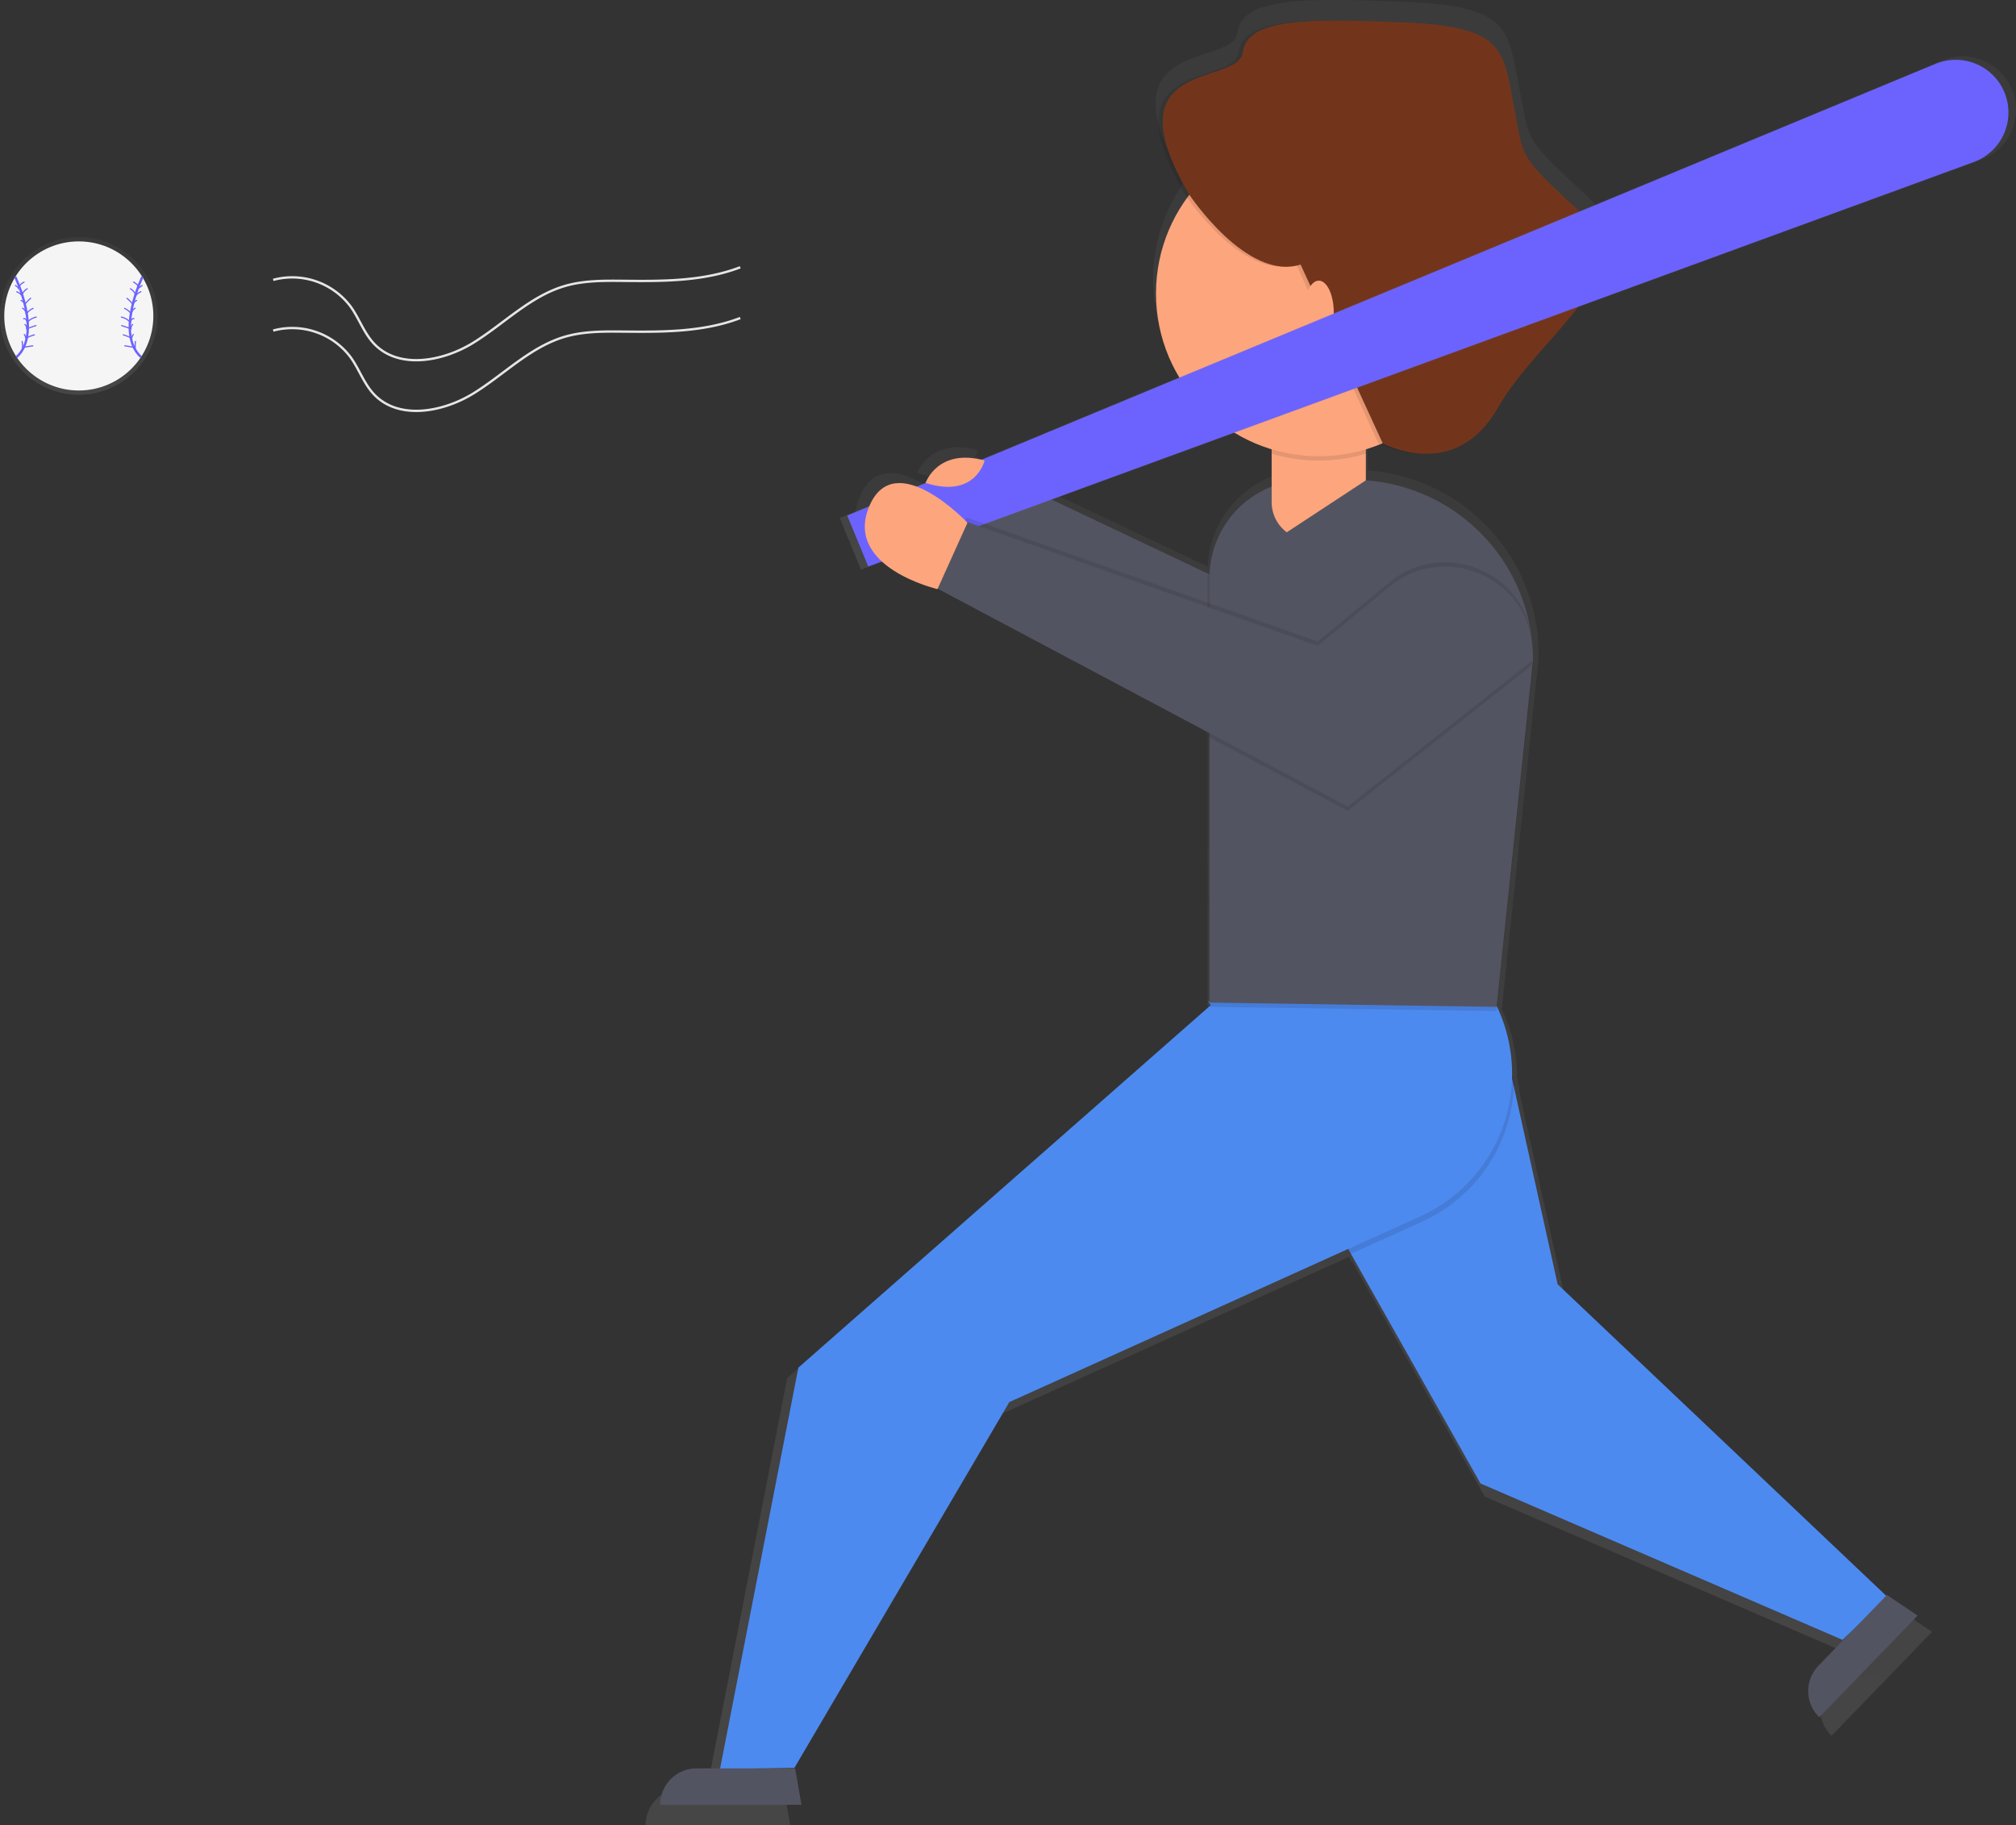 <svg id="a8118589-bfd3-4ed9-a485-58740795bbbd" data-name="Layer 1" xmlns="http://www.w3.org/2000/svg" xmlns:xlink="http://www.w3.org/1999/xlink" width="856" height="775" viewBox="0 0 856 775"><rect x="0" y="0" width="856" height="775" fill="#333333" stroke="none"/><defs><linearGradient id="b041aca9-d3e5-471f-a45f-1719f37693f2" x1="719.25" y1="837.5" x2="719.25" y2="62.5" gradientUnits="userSpaceOnUse"><stop offset="0" stop-color="gray" stop-opacity="0.25"/><stop offset="0.54" stop-color="gray" stop-opacity="0.12"/><stop offset="1" stop-color="gray" stop-opacity="0.1"/></linearGradient><linearGradient id="0b6d47c4-b656-4227-9455-99964de86042" x1="778.25" y1="304.36" x2="778.25" y2="86.44" xlink:href="#b041aca9-d3e5-471f-a45f-1719f37693f2"/><linearGradient id="319cbdbc-8682-41ed-9c48-c1a9db6d6eba" x1="33.46" y1="167.6" x2="33.46" y2="100.67" xlink:href="#b041aca9-d3e5-471f-a45f-1719f37693f2"/></defs><title>home run</title><path d="M979.06,746.34l-.34.36L836,611.39l-19-85.7c0-.52.06-1,.07-1.55l-.89-4a67.67,67.67,0,0,0-6.53-29.2L825.3,342.09c0-.5,0-1,0-1.5l0-.36c0-2.55-.13-5.06-.37-7.54a37.22,37.22,0,0,0-.65-5,78.24,78.24,0,0,0-71.54-65.45l0,0V248.74q3.2-1,6.26-2.22a43.41,43.41,0,0,0,19,4.16c10.16.26,22.66-3.55,32-19.85,18.61-32.57,64.2-58.62,36.29-84.67s-24.66-22.8-29.31-47-4.19-34-47-35.82c-11.37-.49-21.55-.85-30.42-.84-25.64-.11-40.76,2.66-42.16,13.87-1.86,14.89-58.48,1.69-23.19,61.79,0,0,.31.47.9,1.3a70.71,70.71,0,0,0,36.71,109.28v16.18a42.48,42.48,0,0,0-26.95,38.18l-98.75-46.82a13.74,13.74,0,0,0,1-2.66c-20.47-5.58-25.64,9.76-25.64,9.76,7.53,2.41,12.91,2,16.74.41l-4,11.73c-9.53-8.21-29.07-21.6-37.28-2-11.06,26.44,29.67,35.9,29.67,35.9l.08-.18,117.82,62.59-.2,1.76.47.25v114.7h-.47l.47.82v1.25l-178.54,157-34,174.07H461.95a15.82,15.82,0,0,0-15.82,15.82h61.41l-2.79-15.82H489l15.47-.28,93.34-158.82,146.86-66.41,1.24,2.19.3-.14,56.28,99.71,157.25,67.92,5.44-5.18L949.3,777.1a15.82,15.82,0,0,0,.37,22.37l42.69-44.14Z" transform="translate(-172 -62.5)" fill="url(#b041aca9-d3e5-471f-a45f-1719f37693f2)"/><path d="M763.66,317.62l-58.34,61.85L575.06,286.7l9.5-28.2,111.26,52.75,47.66-52.75S765.69,285.79,763.66,317.62Z" transform="translate(-172 -62.5)" fill="#535461"/><path d="M704.41,379.47l58.34-61.85c1.38-21.55-8.35-41-14.78-51.33-.81,0-1.62-.06-2.44-.06h-9.94l-40.68,45-10.21-4.84c0,.45,0,.89,0,1.34v57.65Z" transform="translate(-172 -62.5)" opacity="0.1"/><polygon points="513.12 425.2 628.63 629.85 782.34 696.24 801.44 678.05 661.37 545.26 634.99 426.11 513.12 425.2" fill="#4d8af0"/><path d="M686.94,491.6,745.32,595l30.5-13.79a66.48,66.48,0,0,0,39.07-58.75l-7-31.59-119.46-.61Z" transform="translate(-172 -62.5)" opacity="0.1"/><path d="M687.54,488,511,643.16,477.71,813.61l31.61-.58,91.24-155.24L774.91,579A66.51,66.51,0,0,0,807,488.61h0Z" transform="translate(-172 -62.5)" fill="#4d8af0"/><path d="M807.45,491.8,685.57,490V309.58a41.52,41.52,0,0,1,41.52-41.52h19.34a76.47,76.47,0,0,1,76.47,76.47Z" transform="translate(-172 -62.5)" opacity="0.1"/><path d="M807.45,490l-121.88-1.82V307.76a41.52,41.52,0,0,1,41.52-41.52h19.34a76.47,76.47,0,0,1,76.47,76.47Z" transform="translate(-172 -62.5)" fill="#535461"/><path d="M512.31,828.77h-60a15.46,15.46,0,0,1,15.46-15.46h41.84Z" transform="translate(-172 -62.5)" fill="#535461"/><path d="M986.22,748.45,944.48,791.6h0a15.46,15.46,0,0,1-.37-21.86l29.09-30.07Z" transform="translate(-172 -62.5)" fill="#535461"/><path d="M822.46,344.91l-78.22,61.85-59.12-31.41,5.72-51.19,40.67,14.38,30.44-25.13c24.61-20.31,62.23-2.08,60.63,29.79Q822.53,344.05,822.46,344.91Z" transform="translate(-172 -62.5)" opacity="0.1"/><path d="M539.95,158.26h40a0,0,0,0,1,0,0v54.93a16,16,0,0,1-16,16h-8a16,16,0,0,1-16-16V158.26A0,0,0,0,1,539.95,158.26Z" fill="#fda57d"/><path d="M711.95,255.1a69.28,69.28,0,0,0,40,0V222.58h-40Z" transform="translate(-172 -62.5)" opacity="0.1"/><circle cx="559.96" cy="124.6" r="69.12" fill="#fda57d"/><path d="M675.18,145.18s24.49,36.92,47.23,29.64l34.87,75.87s30.62,16.9,48.81-14.93,62.76-57.3,35.47-82.77-45.48-22.74-50-46.39S808.81,73.87,767,72.05s-67.3-1.82-69.12,12.73S640.69,86.43,675.18,145.18Z" transform="translate(-172 -62.5)" opacity="0.1"/><path d="M677,145.18s24.49,36.92,47.23,29.64L759.1,250.7s30.62,16.9,48.81-14.93,62.76-57.3,35.47-82.77-24.1-22.28-28.65-45.93-4.09-33.2-45.93-35-67.3-1.82-69.12,12.73S642.51,86.43,677,145.18Z" transform="translate(-172 -62.5)" fill="#72351c"/><polygon points="541.49 229.2 579.97 203.93 591.79 216.47 566.32 241.93 541.49 229.2" fill="#535461"/><ellipse cx="559.96" cy="132.79" rx="6.37" ry="13.64" fill="#fda57d"/><path d="M1026.39,100.76h0a22.68,22.68,0,0,1-13,29.57l-475.82,174-9-21.88L996.62,88.18A22.68,22.68,0,0,1,1026.39,100.76Z" transform="translate(-172 -62.5)" fill="url(#0b6d47c4-b656-4227-9455-99964de86042)"/><path d="M1023.21,102h0a22.38,22.38,0,0,1-12.88,29.19L540.66,303l-8.92-21.6L993.83,89.61A22.38,22.38,0,0,1,1023.21,102Z" transform="translate(-172 -62.5)" fill="#6c63ff"/><path d="M822.46,341.27l-78.22,61.85L569.61,310.35l12.73-28.2L731.5,334.9l30.44-25.13c24.61-20.31,62.23-2.08,60.63,29.79Q822.53,340.42,822.46,341.27Z" transform="translate(-172 -62.5)" opacity="0.1"/><path d="M822.46,343.09l-78.22,61.85L569.61,312.16,582.34,284,731.5,336.72l30.44-25.13c24.61-20.31,62.23-2.08,60.63,29.79Q822.53,342.24,822.46,343.09Z" transform="translate(-172 -62.5)" fill="#535461"/><path d="M570.06,312.62s-39.81-9.25-29-35.09,41.73,6.9,41.73,6.9Z" transform="translate(-172 -62.5)" fill="#fda57d"/><path d="M590.07,258s-3.75,16.36-25.07,9.54C565,267.59,570.06,252.59,590.07,258Z" transform="translate(-172 -62.5)" fill="#fda57d"/><path d="M288,181.33a31,31,0,0,1,33.05,11.57c3.5,5,5.51,10.95,9.64,15.39C341.14,219.5,360,216.05,373,208s24.15-19.77,38.83-24.07c8-2.34,16.45-2.27,24.77-2.19,16.78.17,34,.23,49.71-5.75" transform="translate(-172 -62.5)" fill="none" stroke="#e6e6e6" stroke-miterlimit="10"/><path d="M288,202.85a31,31,0,0,1,33.05,11.57c3.5,5,5.51,10.95,9.64,15.39C341.14,241,360,237.56,373,229.55s24.15-19.77,38.83-24.07c8-2.34,16.45-2.27,24.77-2.19,16.78.17,34,.23,49.71-5.75" transform="translate(-172 -62.5)" fill="none" stroke="#e6e6e6" stroke-miterlimit="10"/><circle cx="33.46" cy="134.14" r="33.46" fill="url(#319cbdbc-8682-41ed-9c48-c1a9db6d6eba)"/><circle cx="33.46" cy="134.14" r="31.65" fill="#f5f5f5"/><path d="M178.43,180s11.72,24.06.56,34.14" transform="translate(-172 -62.5)" fill="none" stroke="#6c63ff" stroke-miterlimit="10"/><path d="M178.59,183.73l1.22.91a5.2,5.2,0,0,1,2.39-2.35" transform="translate(-172 -62.5)" fill="none" stroke="#6c63ff" stroke-linecap="round" stroke-miterlimit="10" stroke-width="0.5"/><path d="M179.12,186.4a4.46,4.46,0,0,1,2.15,1.61,4.82,4.82,0,0,1,2.28-2.9" transform="translate(-172 -62.5)" fill="none" stroke="#6c63ff" stroke-linecap="round" stroke-miterlimit="10" stroke-width="0.5"/><path d="M180.95,190.08a3,3,0,0,1,1.56,1.66,22,22,0,0,1,2.49-2.59" transform="translate(-172 -62.5)" fill="none" stroke="#6c63ff" stroke-linecap="round" stroke-miterlimit="10" stroke-width="0.5"/><path d="M181.58,193.36a3.4,3.4,0,0,1,1.58,2.44,7.12,7.12,0,0,1,2.86-2.36" transform="translate(-172 -62.5)" fill="none" stroke="#6c63ff" stroke-linecap="round" stroke-miterlimit="10" stroke-width="0.5"/><path d="M182.05,197.8a1.06,1.06,0,0,1,1.06.47,3.12,3.12,0,0,1,.43,1.15,7,7,0,0,1,3.83-2.29" transform="translate(-172 -62.5)" fill="none" stroke="#6c63ff" stroke-linecap="round" stroke-miterlimit="10" stroke-width="0.5"/><path d="M182.61,200.28a2.16,2.16,0,0,1,.69,1.79l3.94-1.34" transform="translate(-172 -62.5)" fill="none" stroke="#6c63ff" stroke-linecap="round" stroke-miterlimit="10" stroke-width="0.5"/><path d="M182.34,204.53a4,4,0,0,1,.66,1.6,16.66,16.66,0,0,1,3.57-1.45" transform="translate(-172 -62.5)" fill="none" stroke="#6c63ff" stroke-linecap="round" stroke-miterlimit="10" stroke-width="0.5"/><path d="M181.41,207.49a14.74,14.74,0,0,1,.11,2.62q2.18-.47,4.4-.78" transform="translate(-172 -62.5)" fill="none" stroke="#6c63ff" stroke-linecap="round" stroke-miterlimit="10" stroke-width="0.5"/><path d="M232.49,180s-11.72,24.06-.56,34.14" transform="translate(-172 -62.5)" fill="none" stroke="#6c63ff" stroke-miterlimit="10"/><path d="M232.33,183.73l-1.22.91a5.2,5.2,0,0,0-2.39-2.35" transform="translate(-172 -62.5)" fill="none" stroke="#6c63ff" stroke-linecap="round" stroke-miterlimit="10" stroke-width="0.5"/><path d="M231.81,186.4a4.46,4.46,0,0,0-2.15,1.61,4.82,4.82,0,0,0-2.28-2.9" transform="translate(-172 -62.5)" fill="none" stroke="#6c63ff" stroke-linecap="round" stroke-miterlimit="10" stroke-width="0.5"/><path d="M230,190.08a3,3,0,0,0-1.56,1.66,22,22,0,0,0-2.49-2.59" transform="translate(-172 -62.5)" fill="none" stroke="#6c63ff" stroke-linecap="round" stroke-miterlimit="10" stroke-width="0.5"/><path d="M229.34,193.36a3.4,3.4,0,0,0-1.58,2.44,7.12,7.12,0,0,0-2.86-2.36" transform="translate(-172 -62.5)" fill="none" stroke="#6c63ff" stroke-linecap="round" stroke-miterlimit="10" stroke-width="0.5"/><path d="M228.87,197.8a1.06,1.06,0,0,0-1.06.47,3.12,3.12,0,0,0-.43,1.15,7,7,0,0,0-3.83-2.29" transform="translate(-172 -62.5)" fill="none" stroke="#6c63ff" stroke-linecap="round" stroke-miterlimit="10" stroke-width="0.5"/><path d="M228.31,200.28a2.16,2.16,0,0,0-.69,1.79l-3.94-1.34" transform="translate(-172 -62.5)" fill="none" stroke="#6c63ff" stroke-linecap="round" stroke-miterlimit="10" stroke-width="0.5"/><path d="M228.59,204.53a4,4,0,0,0-.66,1.6,16.66,16.66,0,0,0-3.57-1.45" transform="translate(-172 -62.5)" fill="none" stroke="#6c63ff" stroke-linecap="round" stroke-miterlimit="10" stroke-width="0.5"/><path d="M229.52,207.49a14.74,14.74,0,0,0-.11,2.62q-2.18-.47-4.4-.78" transform="translate(-172 -62.5)" fill="none" stroke="#6c63ff" stroke-linecap="round" stroke-miterlimit="10" stroke-width="0.5"/></svg>